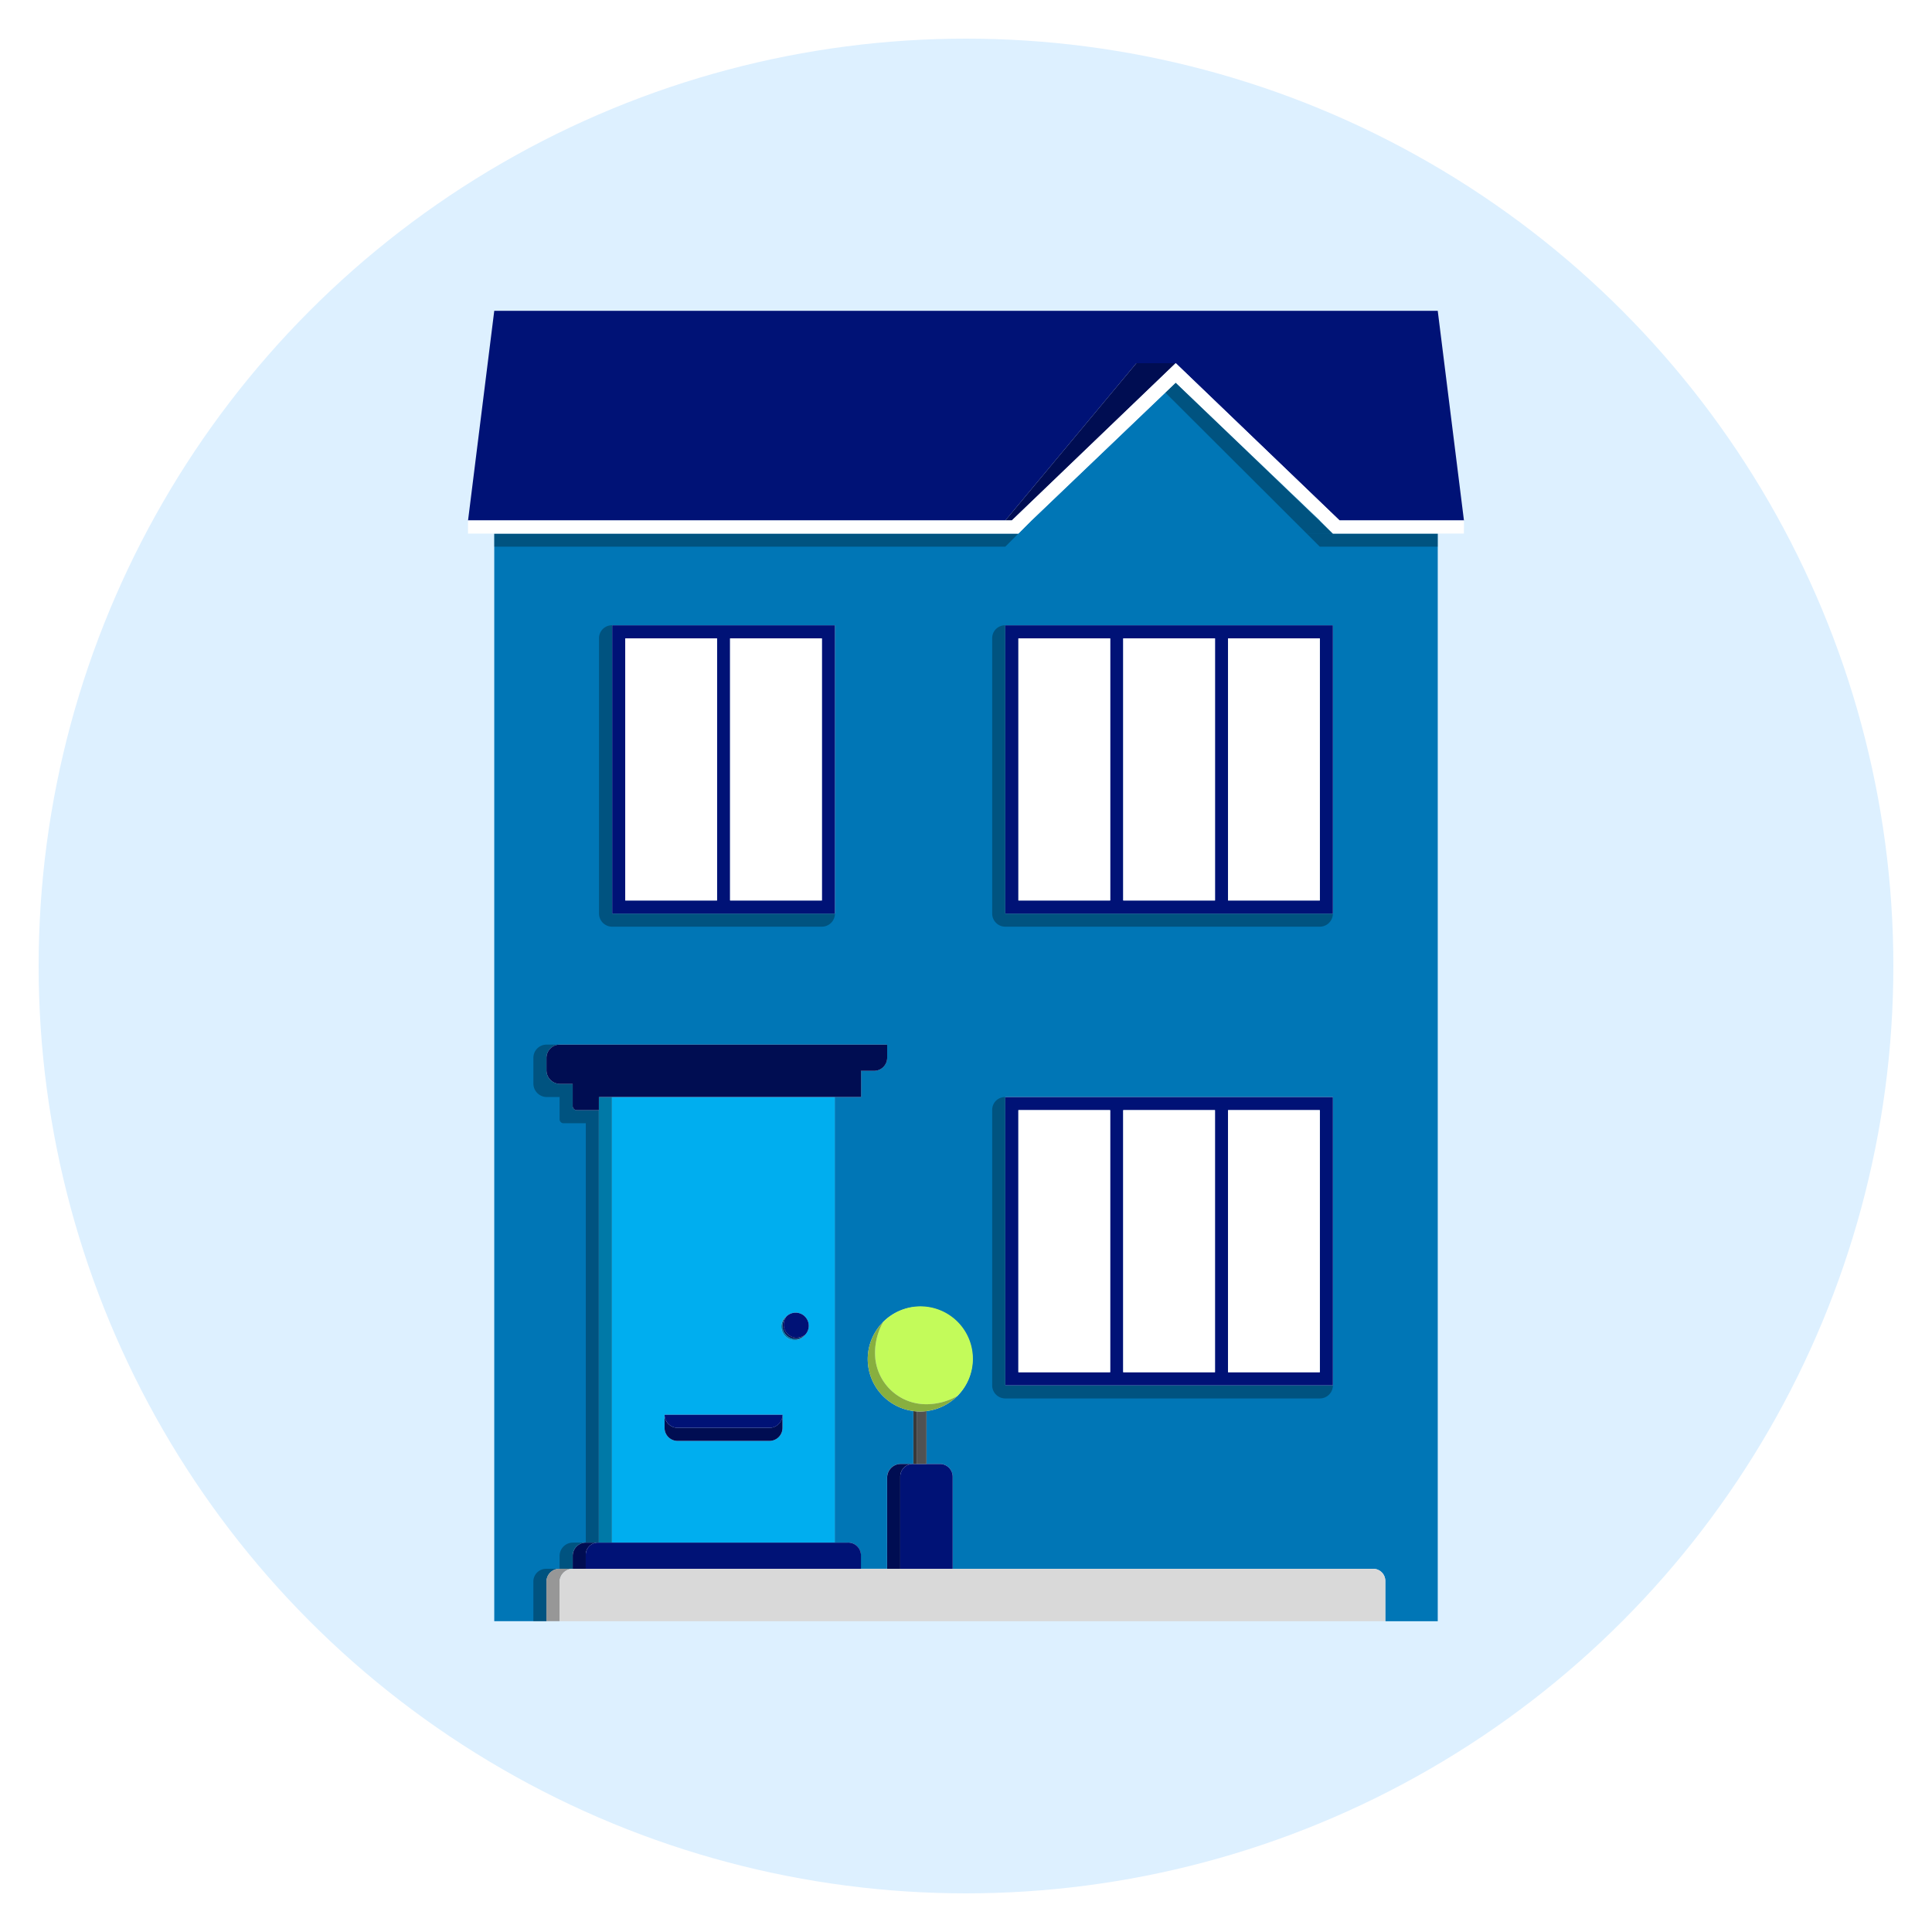 <svg xmlns="http://www.w3.org/2000/svg" xmlns:xlink="http://www.w3.org/1999/xlink" width="200" height="200" viewBox="0 0 200 200">
  <rect x="0" y="0" width="200" height="200" fill="#808080" stroke="none"/>
  <defs>
    <clipPath id="clip-Moved_house_icon">
      <rect width="200" height="200"/>
    </clipPath>
  </defs>
  <g id="Moved_house_icon" data-name="Moved house icon" clip-path="url(#clip-Moved_house_icon)">
    <rect width="200" height="200" fill="#fff"/>
    <circle id="Ellipse_1" data-name="Ellipse 1" cx="96" cy="96" r="96" transform="translate(4 4)" fill="#ddf0ff"/>
    <g id="Group_1" data-name="Group 1" transform="translate(-66.706 -91.842)">
      <path id="Path_1" data-name="Path 1" d="M210.834,163.919h0l-16.27-15.625h0l-1.076,1.028-13.853,13.241-1.356,1.357H124.016V276.51h5.4v-4.085a1.34,1.34,0,0,1,1.341-1.341h1.373v-1.338a1.375,1.375,0,0,1,1.375-1.375h1.338V223.606h-2.3a.414.414,0,0,1-.413-.414v-2.3h-1.3a1.415,1.415,0,0,1-1.415-1.415v-1.27a1.384,1.384,0,0,1,1.383-1.384h33.817a.07.07,0,0,1,.07.07v1.292a1.351,1.351,0,0,1-1.352,1.351h-1.406a.066.066,0,0,1,.066.066v2.647h-2.734v46.122h1.41a1.3,1.3,0,0,1,1.3,1.3v1.41h2.713V261.64a1.407,1.407,0,0,1,1.407-1.408H167.4v-5.476a5.423,5.423,0,1,1,1.356.006v5.47h1.4a1.317,1.317,0,0,1,1.317,1.317v9.536h43.532a1.255,1.255,0,0,1,1.255,1.255v4.171h5.426V163.919Zm-51.548,39.339H136.224V173.414h23.061Zm51.548,48.835H176.92V222.249h33.913Zm0-48.835H176.92V173.414h33.913Z" transform="translate(-6.145 -16.842)" fill="#0076b6"/>
      <path id="Path_2" data-name="Path 2" d="M369.269,162.562h.014l-14.929-14.269,16.27,15.625Z" transform="translate(-165.937 -16.842)" fill="#0076b6"/>
      <path id="Path_3" data-name="Path 3" d="M139.931,549.213h-1.378a1.319,1.319,0,0,0-1.319,1.319v4.107h1.356v-4.085A1.34,1.34,0,0,1,139.931,549.213Z" transform="translate(-15.315 -294.97)" opacity="0.3" style="mix-blend-mode: multiply;isolation: isolate"/>
      <path id="Path_4" data-name="Path 4" d="M141.3,424.97a1.375,1.375,0,0,1,1.375-1.375h1.338V378.83h-2.3a.414.414,0,0,1-.413-.414v-2.3h-1.3a1.415,1.415,0,0,1-1.415-1.415v-1.27a1.384,1.384,0,0,1,1.383-1.384H138.6a1.362,1.362,0,0,0-1.362,1.362v2.671a1.393,1.393,0,0,0,1.393,1.393h1.32v2.306a.407.407,0,0,0,.407.407h2.306V423.6h-1.338a1.375,1.375,0,0,0-1.375,1.375v1.338H141.3Z" transform="translate(-15.315 -172.066)" opacity="0.3" style="mix-blend-mode: multiply;isolation: isolate"/>
      <path id="Path_5" data-name="Path 5" d="M148.535,549.583a1.308,1.308,0,0,0-.128.07A1.308,1.308,0,0,1,148.535,549.583Z" transform="translate(-23.066 -295.227)" fill="#d9d9d9"/>
      <path id="Path_6" data-name="Path 6" d="M147.807,550a1.381,1.381,0,0,0-.114.094A1.381,1.381,0,0,1,147.807,550Z" transform="translate(-22.571 -295.517)" fill="#d9d9d9"/>
      <path id="Path_7" data-name="Path 7" d="M146.12,552.825a1.4,1.4,0,0,0-.028.277A1.4,1.4,0,0,1,146.12,552.825Z" transform="translate(-21.46 -297.476)" fill="#d9d9d9"/>
      <path id="Path_8" data-name="Path 8" d="M146.325,551.982a1.413,1.413,0,0,0-.053.17A1.43,1.43,0,0,1,146.325,551.982Z" transform="translate(-21.585 -296.891)" fill="#d9d9d9"/>
      <path id="Path_9" data-name="Path 9" d="M146.686,551.218a1.433,1.433,0,0,0-.075.138A1.433,1.433,0,0,1,146.686,551.218Z" transform="translate(-21.82 -296.361)" fill="#d9d9d9"/>
      <path id="Path_10" data-name="Path 10" d="M150.078,549.23a1.324,1.324,0,0,1,.136-.014v0A1.324,1.324,0,0,0,150.078,549.23Z" transform="translate(-24.225 -294.971)" fill="#d9d9d9"/>
      <path id="Path_11" data-name="Path 11" d="M149.346,549.316a1.381,1.381,0,0,0-.14.044A1.381,1.381,0,0,1,149.346,549.316Z" transform="translate(-23.62 -295.042)" fill="#d9d9d9"/>
      <path id="Path_12" data-name="Path 12" d="M147.09,550.668a1.338,1.338,0,0,1,.1-.116A1.338,1.338,0,0,0,147.09,550.668Z" transform="translate(-22.152 -295.899)" fill="#d9d9d9"/>
      <path id="Path_13" data-name="Path 13" d="M143.047,550.319c.006-.031.019-.059.027-.089a1.419,1.419,0,0,1,.053-.17c.014-.034.035-.063.051-.1a1.438,1.438,0,0,1,.075-.138c.021-.031.048-.058.072-.088a1.341,1.341,0,0,1,.1-.116c.027-.028.059-.05.089-.075a1.38,1.38,0,0,1,.114-.094c.033-.023.07-.039.105-.058a1.31,1.31,0,0,1,.128-.07c.037-.016.078-.025.117-.038a1.367,1.367,0,0,1,.14-.044c.041-.009.084-.01.127-.015a1.307,1.307,0,0,1,.136-.016H143a1.34,1.34,0,0,0-1.341,1.341v4.085h1.357V550.6A1.4,1.4,0,0,1,143.047,550.319Z" transform="translate(-18.388 -294.97)" fill="#979797"/>
      <rect id="Rectangle_1" data-name="Rectangle 1" width="0.055" transform="translate(153.064 205.407)" opacity="0.3" style="mix-blend-mode: multiply;isolation: isolate"/>
      <path id="Path_14" data-name="Path 14" d="M159.437,389.764h-.057v.6A3.307,3.307,0,0,1,159.437,389.764Z" transform="translate(-30.678 -184.356)" fill="#000939"/>
      <path id="Path_15" data-name="Path 15" d="M160.736,389.764H159.38v46.122h1.356Z" transform="translate(-30.678 -184.356)" fill="#0079a7"/>
      <path id="Path_16" data-name="Path 16" d="M169.214,372.047h0Z" transform="translate(-21.521 -172.066)" fill="#000d52"/>
      <path id="Path_17" data-name="Path 17" d="M163.809,389.764v46.122H186.87V389.764Zm17.656,34.25a1.348,1.348,0,0,1-1.348,1.348H170.6a1.348,1.348,0,0,1-1.348-1.348v-1.365h12.209Zm2.315-9.613h0a1.252,1.252,0,0,1-.96.52c-.029,0-.058,0-.088,0a1.4,1.4,0,0,1-1.392-1.482,1.252,1.252,0,0,1,.521-.959h0a1.356,1.356,0,1,1,1.917,1.919Z" transform="translate(-33.751 -184.356)" fill="#00aeef"/>
      <path id="Path_18" data-name="Path 18" d="M150.522,549.216l.027,0h-.027Z" transform="translate(-24.533 -294.97)" fill="#001276"/>
      <path id="Path_19" data-name="Path 19" d="M180.365,541.679v1.389H151.878v-1.454a1.259,1.259,0,0,1,1.259-1.259H151.9a1.375,1.375,0,0,0-1.375,1.375v1.338h29.843v-1.41a1.3,1.3,0,0,0-1.3-1.3h-.021A1.323,1.323,0,0,1,180.365,541.679Z" transform="translate(-24.533 -288.825)" fill="#000d52"/>
      <path id="Path_20" data-name="Path 20" d="M156.21,540.355h0a1.259,1.259,0,0,0-1.259,1.259v1.454h28.487v-1.389a1.323,1.323,0,0,0-1.324-1.324h-25.9Z" transform="translate(-27.605 -288.825)" fill="#001276"/>
      <path id="Path_21" data-name="Path 21" d="M176.932,372.12v1.289a1.354,1.354,0,0,1-1.351,1.354h-1.406a.065.065,0,0,1,.064.064v2.646H147.088v1.357h-2.3a.414.414,0,0,1-.413-.413v-2.3h-1.3a1.416,1.416,0,0,1-1.415-1.418v-1.268a1.383,1.383,0,0,1,1.384-1.384h33.816A.069.069,0,0,1,176.932,372.12Z" transform="translate(-18.386 -172.068)" fill="#000d52"/>
      <path id="Path_22" data-name="Path 22" d="M230.32,549.213H147.476l-.027,0a1.307,1.307,0,0,0-.136.014c-.043,0-.086.006-.127.015a1.368,1.368,0,0,0-.14.044c-.039.013-.08.022-.117.038a1.31,1.31,0,0,0-.128.07c-.035.02-.072.036-.105.058a1.378,1.378,0,0,0-.114.094c-.03.025-.062.047-.089.075a1.338,1.338,0,0,0-.1.116c-.024.03-.051.057-.072.088a1.438,1.438,0,0,0-.075.138c-.017.032-.037.062-.051.1a1.433,1.433,0,0,0-.053.17c-.008.03-.021.058-.027.089a1.4,1.4,0,0,0-.028.277v4.043h85.483v-4.171A1.255,1.255,0,0,0,230.32,549.213Z" transform="translate(-21.46 -294.97)" fill="#d9d9d9"/>
      <path id="Path_23" data-name="Path 23" d="M258.177,515.079a1.3,1.3,0,0,1,1.3-1.3h-1.249a1.407,1.407,0,0,0-1.407,1.408v9.445h1.356Z" transform="translate(-98.276 -270.389)" fill="#000d52"/>
      <path id="Path_24" data-name="Path 24" d="M261.249,515.079v9.553h5.426V515.1a1.317,1.317,0,0,0-1.317-1.317h-2.81A1.3,1.3,0,0,0,261.249,515.079Z" transform="translate(-101.347 -270.389)" fill="#001276"/>
      <path id="Path_25" data-name="Path 25" d="M266.335,495.939c.046,0,.092.01.138.013v5.438h1.017v-5.47a5.412,5.412,0,0,1-.657.044C266.665,495.964,266.5,495.954,266.335,495.939Z" transform="translate(-104.876 -258)" fill="#515151"/>
      <path id="Path_26" data-name="Path 26" d="M265.679,495.9v.005l.1.01C265.743,495.911,265.712,495.9,265.679,495.9Z" transform="translate(-104.421 -257.986)" fill="#515151"/>
      <path id="Path_27" data-name="Path 27" d="M266.018,495.951c-.046,0-.092-.009-.138-.013l-.1-.01-.1-.009v5.47h.339Z" transform="translate(-104.421 -257.998)" fill="#393939"/>
      <path id="Path_28" data-name="Path 28" d="M224.441,464a1.357,1.357,0,0,0-2.316-.959,1.512,1.512,0,0,0-.274.959,1.329,1.329,0,0,0,1.233,1.234c.032,0,.065,0,.1,0a1.526,1.526,0,0,0,.861-.277A1.353,1.353,0,0,0,224.441,464Z" transform="translate(-74.013 -234.915)" fill="#001276"/>
      <path id="Path_29" data-name="Path 29" d="M222.527,466.256a1.356,1.356,0,0,1-.959-2.316,1.252,1.252,0,0,0-.521.959,1.4,1.4,0,0,0,1.392,1.482c.029,0,.059,0,.088,0a1.252,1.252,0,0,0,.96-.52h0A1.352,1.352,0,0,1,222.527,466.256Z" transform="translate(-73.456 -235.814)" fill="#0079a7"/>
      <path id="Path_30" data-name="Path 30" d="M222.812,466.133a1.329,1.329,0,0,1-1.233-1.234,1.512,1.512,0,0,1,.274-.959h0a1.356,1.356,0,0,0,1.918,1.919h0a1.526,1.526,0,0,1-.861.277C222.877,466.137,222.845,466.135,222.812,466.133Z" transform="translate(-73.742 -235.814)" fill="#000d52"/>
      <path id="Path_31" data-name="Path 31" d="M252.742,466.085a5.288,5.288,0,0,0,4.6,4.6,5.835,5.835,0,0,0,.7.042,6.663,6.663,0,0,0,3.126-.82l.013.013a5.425,5.425,0,1,0-7.671-7.671l.013.013A6.442,6.442,0,0,0,252.742,466.085Z" transform="translate(-95.417 -233.518)" fill="#c3fb5a"/>
      <path id="Path_32" data-name="Path 32" d="M255.173,475.125c.164.015.33.025.5.025a5.519,5.519,0,0,0,3.807-1.562l-.013-.013a6.663,6.663,0,0,1-3.126.82,5.848,5.848,0,0,1-.7-.042,5.288,5.288,0,0,1-4.6-4.6,6.442,6.442,0,0,1,.781-3.823l-.013-.013a5.421,5.421,0,0,0,3.165,9.183c.033,0,.064.011.1.015Z" transform="translate(-93.714 -237.186)" fill="#88af3f"/>
      <path id="Path_33" data-name="Path 33" d="M234.683,329.112h.021a1.353,1.353,0,0,0,1.354-1.353v0h0A1.374,1.374,0,0,1,234.683,329.112Z" transform="translate(-82.918 -141.34)" opacity="0.3" style="mix-blend-mode: multiply;isolation: isolate"/>
      <path id="Path_34" data-name="Path 34" d="M160.794,230.315h-.021a1.325,1.325,0,0,0-1.325,1.325v.021A1.346,1.346,0,0,1,160.794,230.315Z" transform="translate(-30.726 -73.743)" opacity="0.3" style="mix-blend-mode: multiply;isolation: isolate"/>
      <path id="Path_35" data-name="Path 35" d="M159.448,327.694v.022a1.354,1.354,0,0,0,1.354,1.353h.022A1.375,1.375,0,0,1,159.448,327.694Z" transform="translate(-30.726 -141.297)" opacity="0.3" style="mix-blend-mode: multiply;isolation: isolate"/>
      <path id="Path_36" data-name="Path 36" d="M183.864,260.159H160.8V230.315h-.01a1.346,1.346,0,0,0-1.346,1.346V260.14a1.375,1.375,0,0,0,1.375,1.375h21.667A1.374,1.374,0,0,0,183.864,260.159Z" transform="translate(-30.726 -73.743)" opacity="0.3"/>
      <path id="Path_37" data-name="Path 37" d="M163.877,230.315v29.844h23.061V230.315ZM174.73,258.8h-9.5V231.671h9.5Zm10.852,0h-9.5V231.671h9.5Z" transform="translate(-33.798 -73.743)" fill="#001276"/>
      <rect id="Rectangle_2" data-name="Rectangle 2" width="9.496" height="27.131" transform="translate(142.288 157.929)" fill="#fff"/>
      <rect id="Rectangle_3" data-name="Rectangle 3" width="9.496" height="27.131" transform="translate(131.436 157.929)" fill="#fff"/>
      <path id="Path_38" data-name="Path 38" d="M292.322,327.694v.022a1.354,1.354,0,0,0,1.354,1.353h.022A1.375,1.375,0,0,1,292.322,327.694Z" transform="translate(-122.904 -141.297)" opacity="0.3" style="mix-blend-mode: multiply;isolation: isolate"/>
      <path id="Path_39" data-name="Path 39" d="M293.668,230.315h-.021a1.325,1.325,0,0,0-1.325,1.325v.021A1.346,1.346,0,0,1,293.668,230.315Z" transform="translate(-122.904 -73.743)" opacity="0.3" style="mix-blend-mode: multiply;isolation: isolate"/>
      <path id="Path_40" data-name="Path 40" d="M402.99,329.112h.021a1.354,1.354,0,0,0,1.354-1.353v0h0A1.374,1.374,0,0,1,402.99,329.112Z" transform="translate(-199.677 -141.34)" opacity="0.3" style="mix-blend-mode: multiply;isolation: isolate"/>
      <path id="Path_41" data-name="Path 41" d="M292.322,231.661V260.14a1.375,1.375,0,0,0,1.375,1.375h32.519a1.374,1.374,0,0,0,1.373-1.356H293.678V230.315h-.01A1.346,1.346,0,0,0,292.322,231.661Z" transform="translate(-122.904 -73.743)" opacity="0.3"/>
      <path id="Path_42" data-name="Path 42" d="M296.751,260.159h33.913V230.315H296.751Zm23.061-28.487h9.5V258.8h-9.5Zm-10.852,0h9.5V258.8h-9.5Zm-10.852,0h9.5V258.8h-9.5Z" transform="translate(-125.976 -73.743)" fill="#001276"/>
      <rect id="Rectangle_4" data-name="Rectangle 4" width="9.496" height="27.131" transform="translate(182.984 157.929)" fill="#fff"/>
      <rect id="Rectangle_5" data-name="Rectangle 5" width="9.496" height="27.131" transform="translate(193.836 157.929)" fill="#fff"/>
      <rect id="Rectangle_6" data-name="Rectangle 6" width="9.496" height="27.131" transform="translate(172.132 157.929)" fill="#fff"/>
      <path id="Path_43" data-name="Path 43" d="M293.678,389.764h-.032a1.325,1.325,0,0,0-1.325,1.325V419.61a1.354,1.354,0,0,0,1.354,1.354h32.562a1.354,1.354,0,0,0,1.354-1.354v0H293.678Z" transform="translate(-122.904 -184.356)" opacity="0.3"/>
      <path id="Path_44" data-name="Path 44" d="M296.751,419.608h33.913V389.764H296.751Zm10.853-1.357h-9.5V391.12h9.5Zm10.852,0h-9.5V391.12h9.5Zm10.853,0h-9.5V391.12h9.5Z" transform="translate(-125.976 -184.356)" fill="#001276"/>
      <rect id="Rectangle_7" data-name="Rectangle 7" width="9.496" height="27.13" transform="translate(182.984 206.764)" fill="#fff"/>
      <rect id="Rectangle_8" data-name="Rectangle 8" width="9.496" height="27.13" transform="translate(193.836 206.764)" fill="#fff"/>
      <rect id="Rectangle_9" data-name="Rectangle 9" width="9.496" height="27.13" transform="translate(172.132 206.764)" fill="#fff"/>
      <path id="Path_45" data-name="Path 45" d="M170.775,145.72l13.565-16.278h4.07l.007.007.007-.007,16.957,16.278h12.873l-2.713-21.7h-97.67l-2.713,21.7Z" transform="translate(0)" fill="#001276"/>
      <path id="Path_46" data-name="Path 46" d="M298.936,158.011l16.957-16.278-16.97,16.278Z" transform="translate(-127.483 -12.291)" fill="#001276"/>
      <path id="Path_47" data-name="Path 47" d="M368.188,163.918h0l-16.27-15.625h0l-1.076,1.028,14.634,14.6Z" transform="translate(-163.5 -16.841)" opacity="0.3" style="mix-blend-mode: multiply;isolation: isolate"/>
      <path id="Path_48" data-name="Path 48" d="M401.334,199.311h-2.713l1.357,1.357h12.209v-1.357H401.334Z" transform="translate(-196.646 -52.234)" opacity="0.3" style="mix-blend-mode: multiply;isolation: isolate"/>
      <path id="Path_49" data-name="Path 49" d="M178.277,199.311H124.016v1.357h52.9Z" transform="translate(-6.145 -52.234)" opacity="0.3" style="mix-blend-mode: multiply;isolation: isolate"/>
      <path id="Path_50" data-name="Path 50" d="M296.751,158.011h.665l16.97-16.278h-4.07Z" transform="translate(-125.976 -12.291)" fill="#000d52"/>
      <path id="Path_51" data-name="Path 51" d="M218.254,158.011H205.381l-16.957-16.278-.007.007-.007-.007-16.957,16.278h-56.3v1.357h56.974l1.356-1.357,13.853-13.241,1.076-1.028h0l14.929,14.269h-.014l1.355,1.356h13.566Z" transform="translate(0 -12.291)" fill="#fff"/>
      <path id="Path_52" data-name="Path 52" d="M192.447,498.492h-9.5a1.357,1.357,0,0,1-1.357-1.357h0V498.5a1.348,1.348,0,0,0,1.348,1.348h9.513A1.348,1.348,0,0,0,193.8,498.5v-1.365A1.356,1.356,0,0,1,192.447,498.492Z" transform="translate(-46.089 -258.843)" fill="#000d52"/>
      <path id="Path_53" data-name="Path 53" d="M181.594,497.136h0a1.357,1.357,0,0,0,1.357,1.357h9.5a1.356,1.356,0,0,0,1.356-1.357H181.594Z" transform="translate(-46.089 -258.843)" fill="#001276"/>
    </g>
  </g>
</svg>
